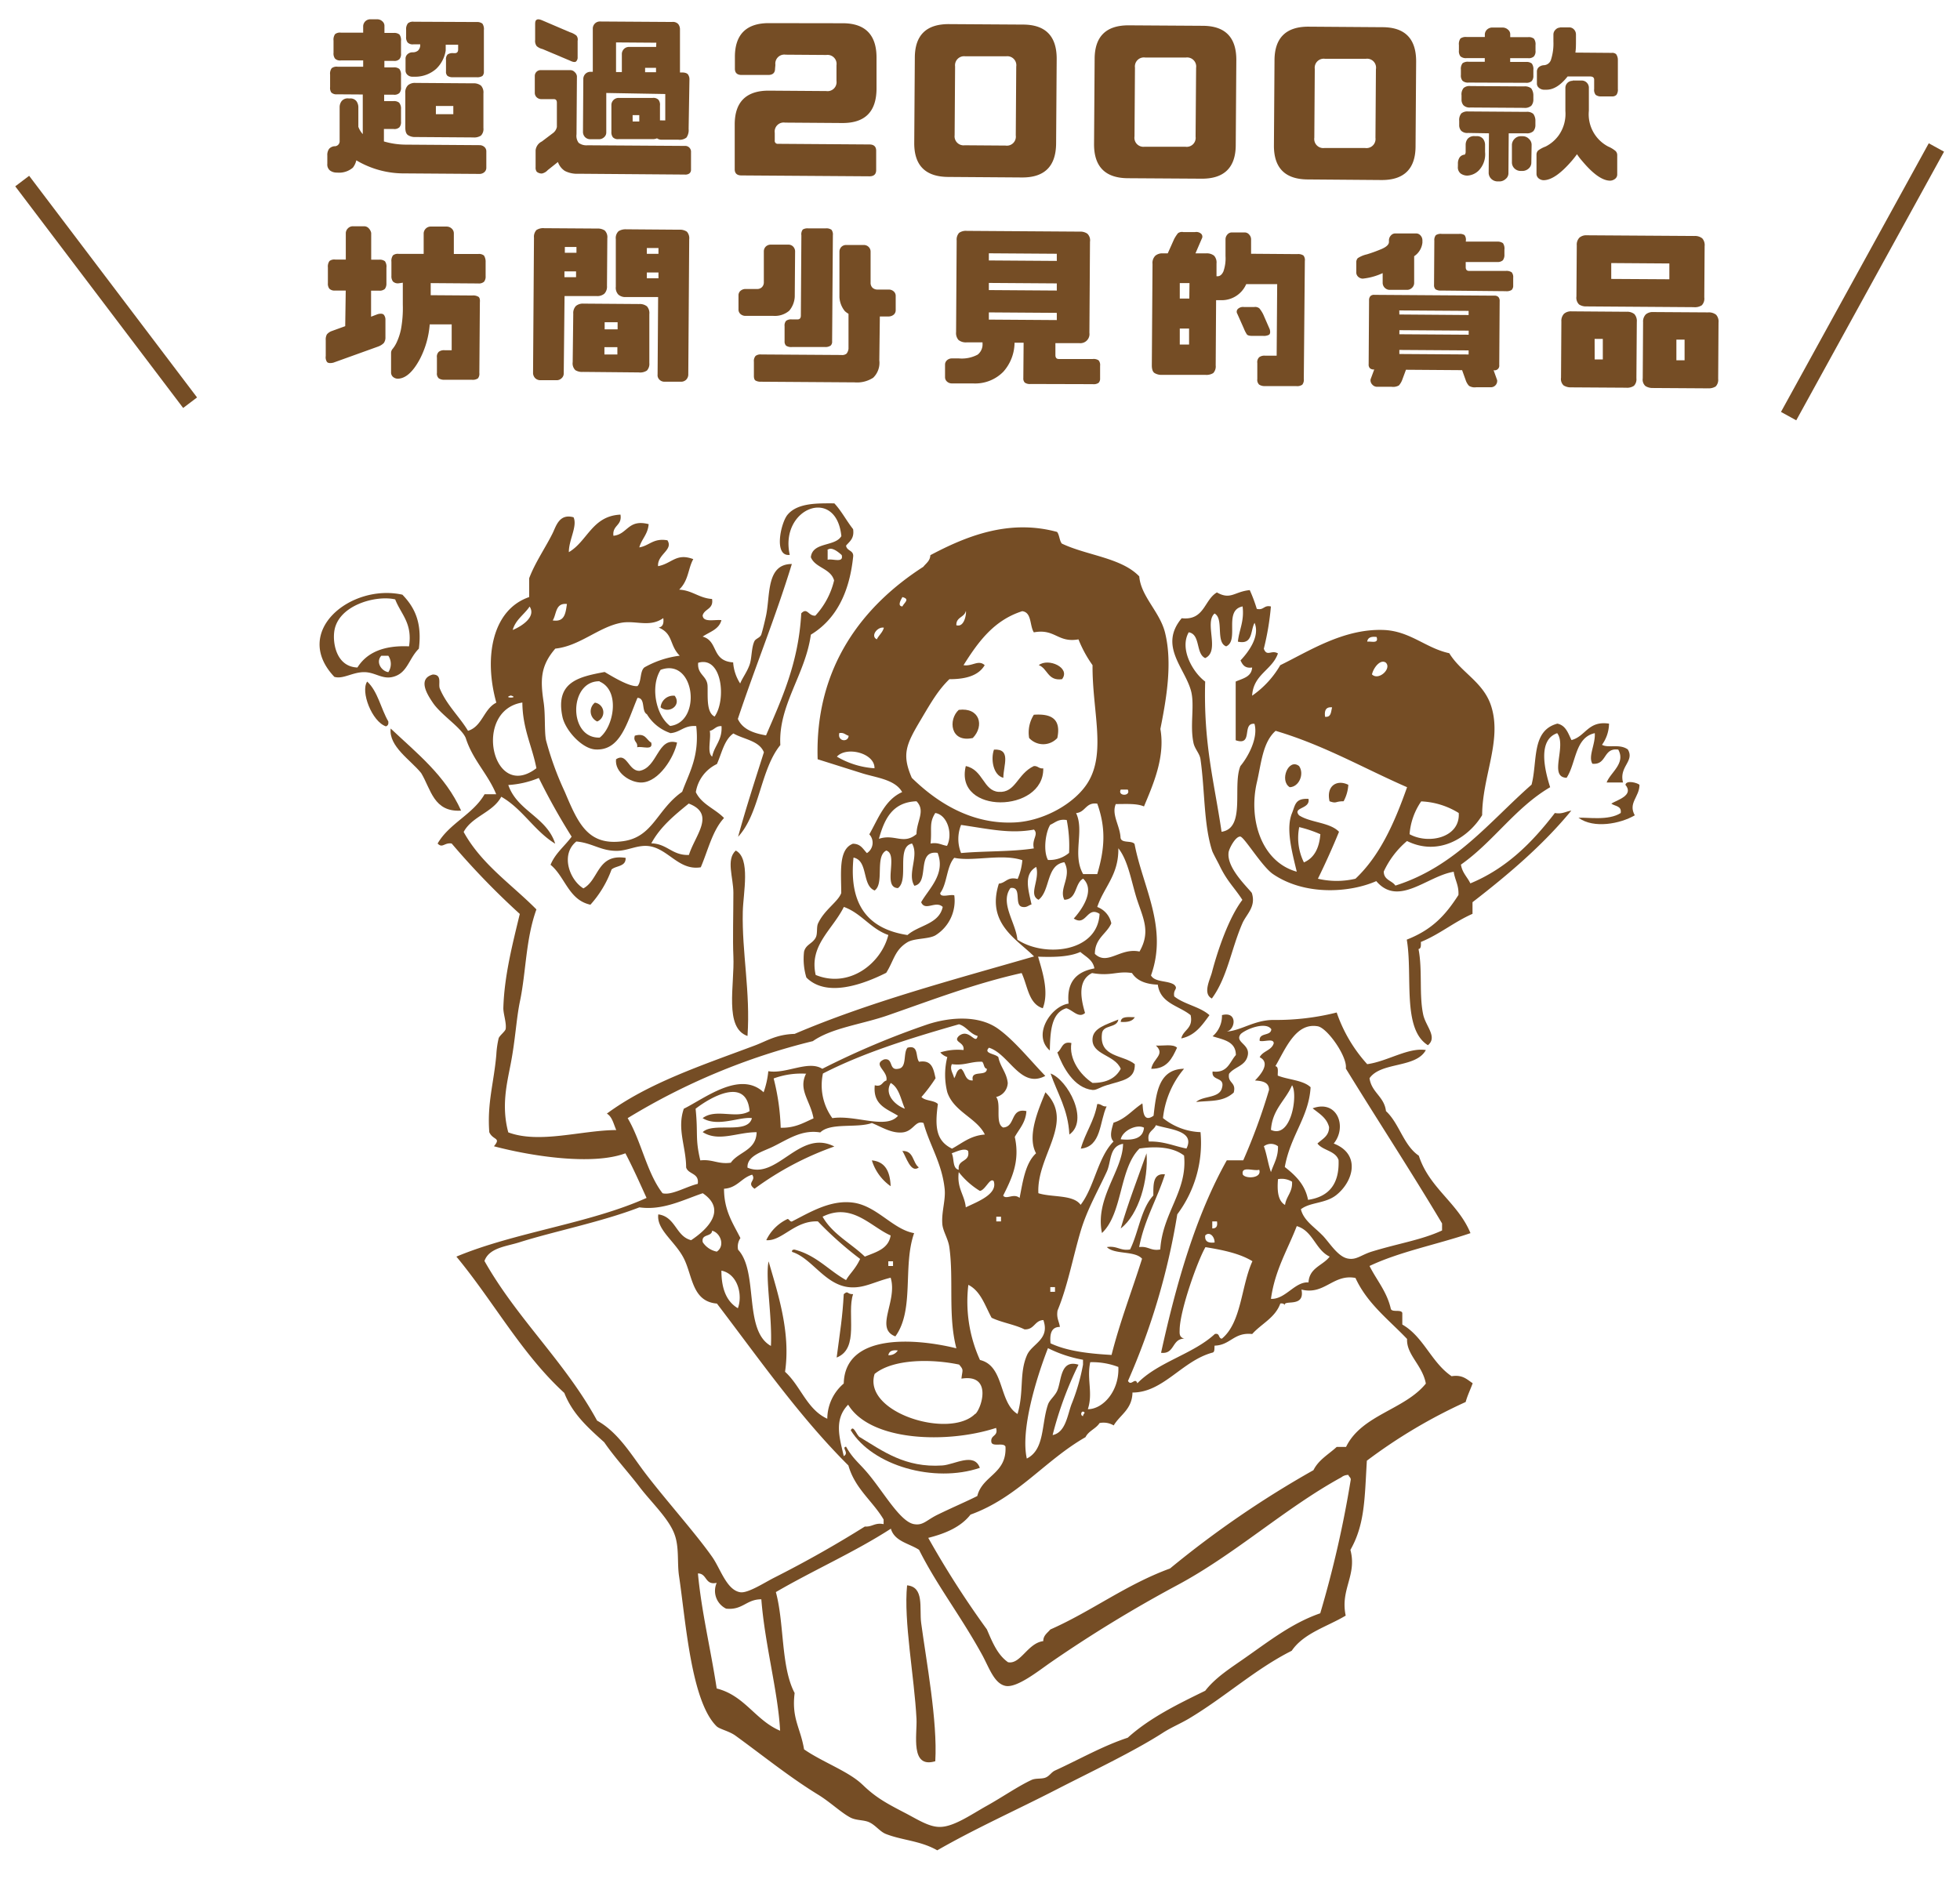 <svg id="圖層_1" data-name="圖層 1" xmlns="http://www.w3.org/2000/svg" viewBox="0 0 337.25 323.37"><defs><style>.cls-1,.cls-2{fill:#754d25;}.cls-1{fill-rule:evenodd;}.cls-3{fill:none;stroke:#754d25;stroke-miterlimit:10;stroke-width:3px;}</style></defs><title>2000</title><path class="cls-1" d="M279.27,134.66h-2.82c.65-1.74,3.31-3.28,2-5.66-2.66-.36-1.9,2.68-4.45,2.43-.77-1.28.54-3.34.41-5.26-3.44.74-3.19,5.16-4.85,7.68-3.16-.11.07-5.47-1.62-7.68-3.39,1.18-2.16,6.32-1.21,9.3-6,3.52-9.74,9.37-15.35,13.32.22,1.41,1.1,2.14,1.62,3.23,6.28-2.6,10.68-7.09,14.54-12.11,1.31.23,1.88-.28,2.83-.41-4.94,6-10.85,11-17,15.76v2c-3.17,1.4-5.64,3.51-8.88,4.84,0,.58.06,1.15-.41,1.22.71,3.64.07,7.85.81,11.3.44,2,2.5,3.84.81,5.25-4.49-2.78-2.58-12-3.64-18.17,4.49-1.76,6.72-4.32,8.89-7.68.09-1.7-.62-2.6-.81-4-4.57.73-9.5,6.11-13.33,1.61-4.53,2-12.25,2.55-17.77-1.21-1.93-1.32-5-6.49-5.65-6.46-.86,0-2,2.24-2,2.82-.26,2.57,3.05,5.69,4,6.87.79,2.39-.93,3.66-1.62,5.25-1.92,4.41-2.58,9.31-5.25,12.93-1.61-.82-.33-3.23,0-4.45,1-3.85,2.93-9.48,5.25-12.52-1.4-2.18-2.64-3.18-4-6.06-.28-.56-1.08-2-1.21-2.42-1.46-4.56-1.22-10.3-2-15.75-.15-1-1-1.75-1.21-2.83-.63-3,.24-6.46-.41-8.89-1.07-4-5.59-7.77-1.61-12.52,3.93.43,3.84-3.15,6.06-4.44,2.37,1.35,3-.14,5.65-.4a25.7,25.7,0,0,1,1.21,3.23c1.24.29,1.19-.7,2.43-.41a46.1,46.1,0,0,1-1.22,7.27c.54,1.45,1.33.13,2.43.81-1,2.89-4.23,3.58-4.44,7.27a16.35,16.35,0,0,0,4.84-5.25c4.94-2.41,10.89-6.31,17.77-6.06,4.57.17,7.28,3.14,11.31,4,2.07,3.4,6,5,7.27,9.29,1.77,5.86-1.6,12-1.61,18.58-2.34,3.86-7.46,7.15-12.93,4.45a15.2,15.2,0,0,0-4,5.25c0,1.48,1.42,1.54,2,2.42,10.32-3.28,16.18-11,23.43-17.37,1.06-4-.07-9.29,4.44-10.5,1.46.3,1.85,1.66,2.43,2.83,2.46-.64,2.83-3.37,6.46-2.83a6.39,6.39,0,0,1-1.21,3.64c1.05.62,3-.23,4.44.8C281.31,131,278.54,131.9,279.27,134.66ZM251,139.91a13.27,13.27,0,0,0-6.46-2,11.47,11.47,0,0,0-2,5.65C245.81,145.36,251.28,144.15,251,139.91Zm-31.51-14.14c-2.24,2-2.45,5.54-3.23,8.89-1.47,6.38.8,13.66,6.87,15.35-.87-3.59-1.9-7.48-.81-10.1.56-1.36.51-2.56,2.83-2.43.34,1.8-2.84,1.41-1.62,2.83,1.95,1.28,5.28,1.18,6.87,2.83-1.13,2.77-2.35,5.46-3.63,8.08a14.1,14.1,0,0,0,6.46,0c4.24-4,6.74-9.69,8.88-15.75C234.61,132.2,227.81,128.23,219.49,125.77Zm19-11.71c-.94-.73-2.16.83-2.42,2C237.21,117.19,239.47,115.09,238.48,114.06Zm-3.23-3.64c.71-.09,2,.41,1.61-.8C235.94,109.5,235.34,109.71,235.25,110.42ZM228,123.35c1.06.12,1-.84,1.21-1.62C228.12,121.61,227.86,122.29,228,123.35Zm-4.45,19a9.5,9.5,0,0,0,.81,6.06c1.79-.77,2.64-2.48,2.83-4.85A21.58,21.58,0,0,0,223.53,142.33ZM213,110.42c.21-2.08,1.12-3.45.81-6.06-3.34.66-.51,5.86-2.83,6.87-1.87-.69-.34-4.78-2-5.65-1.81,1.62,1,6.49-1.61,7.67-1.66-.77-.77-4.08-2.83-4.44-1.63,2.85.7,6.9,2.83,8.48-.3,10.75,1.51,17,2.82,25.85,4.22-.63,1.83-7.87,3.24-11.31,1.37-1.65,3.1-4.88,2.42-7.27-2.24-.22-.15,3.89-3.23,2.83v-10.1c1.21-.54,2.72-.78,2.83-2.42-1.27.19-1.66-.51-2-1.22,1.31-1.38,3.4-4.12,2.42-6.46C215.13,108.48,215.63,111,213,110.42Z"/><path class="cls-1" d="M232,135.06a6.73,6.73,0,0,1-.81,2.83c-1.51,0-1.15.45-2.42,0C228.15,135.14,230.14,134.11,232,135.06Z"/><path class="cls-1" d="M221.92,135.47c-1.81-1.11-.22-5.07,1.61-3.64C224.47,133.17,223.54,135.42,221.92,135.47Z"/><path class="cls-1" d="M202.53,180.3c-.85,1.84-1.72,3.67-4.44,3.63.33-1.81,2.45-2.44.81-4C200.16,180,201.86,179.62,202.53,180.3Z"/><path class="cls-1" d="M197.28,198.47c.35,4.53-1.31,10.54-4.44,12.93C194.14,206.91,195.77,202.76,197.28,198.47Z"/><path class="cls-1" d="M195.26,175.05c-.37.7-1.26.89-2.42.81C192.88,174.82,194.19,175.05,195.26,175.05Z"/><path class="cls-1" d="M181.93,181.11c.83-.52.74-2,2.42-1.62-.45,2.74,1.5,5.49,3.64,6.87,2.43,0,4-.83,4.85-2.43-1-2.46-5.11-2.38-4.85-5.25.16-1.75,2.26-2.33,4.44-3.23-.23,1.52-2.66.84-2.82,2.43-.49,4.12,3.66,3.6,5.65,5.25.08,2.63-2.09,2.78-4.85,3.63-1.26.39-1.78.87-2.42.81C184.78,187.24,182.87,183.62,181.93,181.11Z"/><path class="cls-1" d="M190.41,190.4c-1.24,2.66-.88,6.92-4.44,7.27.76-2.75,2.31-4.69,2.83-7.68C189.52,189.94,189.65,190.49,190.41,190.4Z"/><path class="cls-1" d="M188.8,213.82Z"/><path class="cls-1" d="M184,195.24c-.21-4.36-2.07-7.08-3.23-10.5C183.71,185.82,187.46,192.81,184,195.24Z"/><path class="cls-1" d="M182.74,116.88c-2.49.34-2.46-1.84-4-2.42C180.39,113.17,184.27,114.92,182.74,116.88Z"/><path class="cls-1" d="M181.93,127a3.28,3.28,0,0,1-4.85,0,5.7,5.7,0,0,1,.81-4C180.73,122.8,182.64,123.58,181.93,127Z"/><path class="cls-1" d="M179.51,132.23c.15,7.72-15.37,8-13.33-.4,3,.62,3,4.26,5.65,4.44,2.95.21,3.17-3.07,6.06-4.44C178.62,131.78,178.74,132.32,179.51,132.23Z"/><path class="cls-1" d="M172.64,133.85c-1.78-.44-2.19-3.26-1.61-4.85C174.06,128.83,172.64,131.74,172.64,133.85Z"/><path class="cls-1" d="M167.39,127c-3.92.87-4.25-3.2-2.42-4.84C168.56,121.7,169.43,124.88,167.39,127Z"/><path class="cls-1" d="M160.93,303.09c-4.36,1.31-3.1-4.63-3.23-7.27-.37-7.26-2.24-16.88-1.62-23,3,.28,2.09,3.93,2.42,6.46C159.38,285.86,161.34,296.2,160.93,303.09Z"/><path class="cls-1" d="M158.1,200.9c-1.38,1.09-2.18-1.84-2.83-2.83C157.27,198,157,200.1,158.1,200.9Z"/><path class="cls-1" d="M153.25,204.13a8.45,8.45,0,0,1-3.23-4.44C152.35,199.91,153.16,201.66,153.25,204.13Z"/><path class="cls-1" d="M146.79,222.71c-1.14,3.35,1.16,9.33-2.83,10.91.63-4.83,1-6.88,1.22-10.91C146,222,145.69,222.75,146.79,222.71Z"/><path class="cls-1" d="M128.62,178.28c-4.05-1.38-2.2-8.75-2.43-13.73-.13-2.8,0-7.31,0-10.91,0-2.65-1.3-5.72.41-7.27,2.59,1.33,1.28,7.32,1.21,10.5C127.64,163.89,129.14,170.7,128.62,178.28Z"/><path class="cls-1" d="M113.67,121.73a2.19,2.19,0,0,1,2.42-2C117.31,121.35,115.15,122.91,113.67,121.73Z"/><path class="cls-1" d="M116.5,127.79c-.5,2.5-3.1,6.75-6.06,6.87-2,.08-4.7-1.74-4.44-4,1.87-1.26,2.11,2,4,2C113.19,132.15,113.11,126.75,116.5,127.79Z"/><path class="cls-1" d="M112.05,127.79c.39,1.46-1.59.56-2.42.81.17-1-.74-.88-.4-2C111.09,126.07,111.19,127.31,112.05,127.79Z"/><path class="cls-1" d="M102.76,124.16a1.91,1.91,0,0,1-.4-3.24A1.69,1.69,0,0,1,102.76,124.16Z"/><path class="cls-1" d="M79.34,139.5c-4.74.3-5.19-3.7-6.87-6.46-1.81-2.26-5.6-4.57-5.25-7.67C71.72,129.62,76.63,133.46,79.34,139.5Z"/><path class="cls-1" d="M57.53,116.48c-7.42-7.84,2.9-16.1,11.71-14.14,2,2.07,3.43,4.66,2.83,9.29-1.76,1.74-1.95,4.22-4.45,4.85-1.81.47-3-.75-4.84-.81C60.7,115.62,59.06,116.93,57.53,116.48ZM68,103.15c-3.28-.78-10,1-10.5,5.66-.24,2.06.46,5.93,4,6.06,1.61-2.57,4.51-3.84,8.88-3.64C71,107.22,69,105.73,68,103.15Zm-1.21,9.7H65.61c-1,1.07,0,2.63,1.21,2.82A2.54,2.54,0,0,0,66.82,112.85Z"/><path class="cls-1" d="M66.41,125C64,124.19,62,119,63.18,117.29c1.83,1.68,2.35,4.65,3.64,6.87C66.88,124.63,66.73,124.88,66.41,125Z"/><path class="cls-1" d="M278.87,139.91c.19-1.27-1-1.14-1.62-1.62,1-.62,3.95-1.41,2.43-3.23.17-.9,2.14-.31,2.42,0,0,2.09-2,3.11-.81,5.25-2.49,1.45-7.07,2.35-9.69.41C273.12,140.63,276.78,141.27,278.87,139.91Z"/><path class="cls-1" d="M198.49,192c.46-4,.9-8,5.25-8.08a15.71,15.71,0,0,0-3.63,8.49,10.89,10.89,0,0,0,6.46,2.42,20.46,20.46,0,0,1-4,14.14,117.75,117.75,0,0,1-8.48,28.67c.54,1,1.22-.72,1.61.41,3.58-3.69,9.57-5,13.33-8.48.9-.23.58.77,1.21.8,3.4-2.79,3.31-9.08,5.26-13.33-2.17-1.33-5.07-1.93-8.08-2.42-1.32,2.25-4.34,10.68-4.44,14.14,0,.62-.15,1.35.8,1.61-2.18,0-1.6,2.71-4,2.43,2.67-12.15,6-23.65,11.31-33.12h2.83a102,102,0,0,0,4.44-12.12c0-1.33-1.15-1.54-2.42-1.62.74-.75,2.84-3,.81-4,.52-1.09,2.07-1.16,2.42-2.42-.05-.89-1.71-.17-2.42-.4-.16-1.51,1.94-.75,2-2-.89-1.33-4.18-.13-5.25.81-1.13,1.41,1.56,1.72,1.21,3.63s-2.31,2-3.23,3.23c-.3,1.65,1.3,1.39.8,3.23-1.84,1.65-3.87,1.34-6.46,1.62,1.18-1.11,4-.6,4.44-2.42.57-2-1.85-1.11-1.61-2.83,2.61.32,2.93-1.65,4-2.83,0-2.38-2.21-2.64-4-3.23a4.62,4.62,0,0,0,1.61-3.64c2.73-.72,2.32,2.52.81,2.83,2.53-.17,4.75-2,8.08-2A42.49,42.49,0,0,0,230,174.24a25.53,25.53,0,0,0,5.25,8.89c3.45-.46,7.05-2.91,10.09-2.43-1.7,3.15-7.72,2-9.69,4.85.35,2.48,2.53,3.13,2.83,5.66,2.31,2.13,3,5.88,5.65,7.67,1.81,5.6,6.73,8.09,8.89,13.33-5.72,1.95-12.17,3.18-17.37,5.65,1.21,2.43,2.94,4.34,3.64,7.27.1.84,1.77.11,2,.81v2c3.68,2.11,5,6.54,8.48,8.89,1.91-.3,2.65.57,3.63,1.21-.39,1.08-.89,2.07-1.21,3.23a90.49,90.49,0,0,0-17,10.1c-.39,6.45-.32,10.94-2.83,15.35,1.17,4.38-1.78,6.78-.81,11.31-3.19,1.91-7.21,3-9.29,6.05-6.31,3.17-11.51,8-17.77,11.72-1.43.84-3.05,1.51-4.44,2.42-5,3.21-12.26,6.65-18.18,9.69-6.89,3.55-13.93,6.68-20.6,10.51-2.94-1.68-6.07-1.71-8.88-2.83-1-.41-1.75-1.51-2.83-2-.92-.43-2.22-.28-3.23-.81-1.65-.87-3.47-2.67-5.66-4-4.88-3-9.4-6.67-14.13-10.1-1.1-.79-2.73-1.11-3.24-1.61-4.4-4.32-5.31-18.15-6.46-25.85-.35-2.34.07-5-.81-7.27-1-2.66-4-5.46-6-8.08s-4.29-5.08-6.06-7.67c-2.69-2.43-5.43-4.81-6.87-8.49C89.76,233,84.88,223.9,78.53,216.25c10.07-4.21,22.87-5.67,32.72-10.1-1.18-2.6-2.34-5.2-3.64-7.68-5.62,2.11-16.1.52-22.62-1.21,1.29-1.54-.16-1-.8-2.42-.38-5.07.79-8.48,1.21-13.33a16.19,16.19,0,0,1,.4-2.83c.15-.47,1.15-1.2,1.21-1.61.16-1.07-.43-2.63-.4-3.64.16-5.45,1.55-10.85,2.83-16.15a131.52,131.52,0,0,1-11.72-12.12c-1.27-.2-1.58.88-2.42,0,2-3.47,6.07-5,8.08-8.48h2c-1.45-3.54-4.06-5.91-5.25-9.7-.8-1.82-4.22-3.92-5.66-6.06-.81-1.2-2.75-4.09,0-4.84,1.68,0,.89,1.64,1.21,2.42,1.17,2.82,3.41,4.86,4.85,7.27C83,125,83.22,122,85.4,120.92c-2.18-7.81-.7-16,5.65-18.17V99.52c1-2.67,2.81-5.29,4-7.68.6-1.15,1.11-3.53,3.64-2.82.7,1.54-.83,3.89-.81,6,3.22-1.89,4-6.23,8.88-6.46.32,1.93-1.43,1.79-1.21,3.64,2.46-.24,2.47-2.92,6.06-2-.13,1.76-1.21,2.55-1.61,4,1.74-.28,2.4-1.64,4.84-1.22,1.06,1.67-1.76,2.4-1.61,4.45,2.39-.45,3.11-2.32,6.06-1.21-.92,1.63-.77,3.63-2.43,5.25,2.3.13,3.39,1.45,5.66,1.61.29,1.78-1.31,1.66-1.62,2.83.09,1.26,2,.68,3.23.81-.41,1.6-2,2-3.23,2.83,2.76.78,1.44,4.18,5.25,4.44a7.62,7.62,0,0,0,1.21,3.63c.4-1,1.16-1.93,1.62-3.23.39-1.09.3-2.88.81-4,.23-.53,1-.6,1.21-1.21.25-.81.58-2.17.81-3.23.75-3.51,0-8.89,4.44-8.89-2.81,9.18-6.3,17.67-9.29,26.66.8,1.76,2.65,2.46,4.85,2.83,2.71-6.31,5.59-12.45,6.06-21,1.05-1.09,1.21.49,2.42.4a13.56,13.56,0,0,0,3.23-6.06c-.59-2.1-3.25-2.14-4-4,.29-2.67,4.16-1.77,5.25-3.63-.88-8.63-10.68-4.82-8.88,3.23-2.8.34-1.56-5.44-.41-6.87,1.73-2.13,5.27-2,8.08-2,1.24,1.32,2.09,3,3.23,4.44.24,1.6-.59,2.1-1.21,2.83.12,1,1.4.75,1.21,2-.66,6.21-3,10.74-7.27,13.33-.94,6.87-5.63,12.15-5.25,19C130.83,132.43,130.72,140,127,144c1.37-5,2.92-9.74,4.44-14.54-.8-2-3.44-2.21-5.25-3.24-1.59,1.11-2,3.41-2.83,5.26a6.5,6.5,0,0,0-3.63,4.84c1,2.11,3.33,2.86,4.85,4.45-2,2.16-2.76,5.59-4,8.48-3.76.62-5.57-3.17-8.89-3.64-2-.27-3.71.84-5.65.81-2.67,0-4.18-1.37-6.87-1.61-2.77,2.24-1.18,6.6,1.21,8.07,2.71-1.46,2.36-6,7.27-5.25.07,1.55-1.65,1.31-2.42,2a18.45,18.45,0,0,1-3.64,6.06c-3.76-.81-4.34-4.81-6.86-6.87.82-2,2.44-3.21,3.63-4.84a110.74,110.74,0,0,1-5.65-10.1,16.3,16.3,0,0,1-5.25,1.21c1.55,4.5,6.62,5.49,8.07,10.1-3.59-2.19-5.62-6-9.28-8.08-1.45,2.73-5,3.33-6.47,6.06,3.06,5.56,8.24,9,12.52,13.33-1.84,5.07-1.78,10.76-2.82,15.75-.65,3.08-.78,6.59-1.62,10.91-.64,3.32-1.62,7.2-.4,11.71,5.38,2,12.6-.37,18.58-.4-.46-1-.68-2.29-1.62-2.83,7.15-5.28,16.36-8.31,25.45-11.72,2.09-.78,3.66-1.9,6.86-2,12.74-5.45,27.1-9.26,41.2-13.33-3-3-8.25-5.67-6.06-12.53,1.23-.12,1.45-1.24,3.23-.8a10.27,10.27,0,0,0,.81-3.23c-3.53-1.18-8.46.28-11.71-.41-1.34,1.49-1.21,4.45-2.42,6.06,0,.89,1.71.17,2.42.4a7,7,0,0,1-3.23,6.87c-1.19.7-3.64.47-4.85,1.21-2.19,1.35-2.28,3.09-3.63,5.25-3.73,1.87-10.19,4.37-13.74.81a11,11,0,0,1-.4-4.44c.3-1.26,1.43-1.35,2-2.42.36-.66.11-1.78.4-2.43,1.09-2.38,3.46-3.74,4-5.25,0-3.48-.52-7.52,2-8.48,1.37,0,1.75.94,2.42,1.61a2.12,2.12,0,0,0,.41-3.23c1.56-2.74,2.67-5.94,5.65-7.27-1.21-2.17-4.43-2.47-6.86-3.23l-7.68-2.42c-.52-16,7.93-26.53,18.18-33.12.47-.61,1.17-1,1.21-2,6.1-3.23,13.48-6.27,21.81-4,.41.53.4,1.49.81,2,4.28,2.05,10.24,2.42,13.33,5.65.27,3.44,3.56,6.11,4.44,9.7,1.28,5.2.26,11.22-.81,16.56.87,4.82-1.27,9.62-2.82,13.33-1.22-.54-3.09-.41-4.85-.41-.76,1.78.65,3.6.81,5.66,0,1.2,1.9.52,2.42,1.21,1.4,7.4,5.79,14.36,2.83,22.62.66,1.22,2.92.84,4,1.61.76.77-.24.73,0,2,1.72,1.38,4.43,1.76,6.06,3.23-1.26,1.71-2.44,3.5-4.85,4,.35-1.53,2.09-1.67,1.61-4-2-1.64-5.21-2-5.65-5.25-2.08-.08-3.61-.69-4.44-2-2.56-.41-3.55.59-6.87,0-2.46,1.22-2,4.22-1.21,6.87-1.09,1-2.15-.54-3.23-.81-2.58.79-2.76,4-2.83,7.27-3.08-2.67.23-7.65,3.23-8.07-.39-3.9,1.51-5.5,4.44-6.06-.26-1.49-1.49-2-2.42-2.83-1.85.84-4.46.92-7.27.81.67,2.36,1.94,6,.81,8.88-2.46-.77-2.6-3.86-3.64-6.06-8.12,1.82-15.37,4.62-23,7.27-4.5,1.57-9.62,2.14-12.93,4.45A112.24,112.24,0,0,0,108,192.42c2.37,4,3.27,9.37,6,12.92,1.51.43,4.12-1.16,6.06-1.61.29-1.9-1.63-1.6-2-2.83,0-3.5-1.61-6.61-.4-10.1,3.54-1.74,9.68-6.64,13.73-2.83a14.89,14.89,0,0,0,.81-3.63c3.07.53,6.88-1.94,9.29-.41a139.47,139.47,0,0,1,18.18-7.67c3.87-1.25,8.81-1.59,12.11.81,2.78,2,5.57,5.49,8.08,8.08-4.27,2.28-6.2-3.77-9.69-4.85-1,1,1,1,1.61,1.61.33,1.7,1.42,2.62,1.62,4.45a2.57,2.57,0,0,1-2,2.42c.95,1.2-.25,4.56,1.21,5.25,2.18-.11,1.16-3.42,4-2.82-.13,2-1.24,3.06-2,4.44.94,4.24-.55,7.19-2,10.1.54.77,1.79-.47,2.83.4.57-2.93,1-6,2.83-7.68-1.63-3,.49-7.7,1.61-10.5,5.16,5.16-1.55,10.9-1.21,17.37,2.35.75,6,.2,7.27,2,2.4-3.12,2.92-8.12,5.66-10.9-.81-.8-.26-2.31,0-3.24,2.05-.63,3.22-2.16,4.84-3.23C196.88,189.27,196.12,193.7,198.49,192Zm-23.43-30.29c4.6,3.07,13.79,2.23,14.14-4.44-2.17-1.43-2.27,2.23-4.44.8,1.18-1.3,3.82-4.78,1.61-6.86-1.48.8-1,3.55-3.23,3.63-1-1.95,1.36-4,0-6.46-3.17.47-2.38,4.89-4.44,6.46-1.81-.87.26-3.4-.4-5.65-2.28,1.28-1.3,4.09-.81,6.46-.55.13-.77.58-1.62.41-1.45-.31.06-3.56-2-3.24C172,155.39,174.79,158.76,175.06,161.72Zm52.51,50.89c1.23,1.28,2.66,3.75,4.45,4,1.4.23,2.19-.64,4-1.21,4.69-1.44,8.56-2,12.11-3.64v-1.21c-5.36-9-11.08-17.73-16.56-26.66.32-2-3.18-7-4.84-7.27-3.77-.65-5.5,3.81-7.28,6.87.6.08.38,1,.41,1.62,1.82.73,4.35.76,5.65,2-.3,5.16-3.46,8.24-4.44,13.73,1.81,1.42,3.49,3,4,5.65,3.52-.51,5.42-2.66,5.25-6.86-.55-1.61-2.7-1.61-3.63-2.83.82-.79,2-1.26,2-2.83-.41-1.61-1.71-2.33-2.83-3.23,4.21-1.56,6,3.16,3.63,6.06,4.67,1.8,3.43,6.51.41,8.89-1.87,1.46-4.5,1.19-6.06,2.42C224.32,210.05,226.16,211.14,227.57,212.61Zm-6.46,12.12c-.09-.31-.34-.47-.81-.4-.89,2.47-3.25,3.47-4.84,5.25-3.17-.34-3.73,1.93-6.47,2-.06.47.07,1.14-.4,1.21-5.2,1.42-8.45,6.87-13.73,6.86-.06,2.91-2.12,3.81-3.23,5.66a3.44,3.44,0,0,0-2.43-.41c-.64,1-1.89,1.34-2.42,2.43-7,4-11.68,10.4-19.79,13.33-1.65,2.12-4.29,3.25-7.27,4a160.6,160.6,0,0,0,10.09,15.75c.93,2.17,1.82,4.38,3.64,5.65,2.14.43,3.37-3.29,6.06-3.63,0-1,.74-1.42,1.21-2,7.19-3.18,13-7.72,20.6-10.5A170.58,170.58,0,0,1,226,253c.89-1.8,2.64-2.74,4-4h1.61c2.68-5.53,10.06-6.37,13.73-10.9-.58-3.18-3.36-4.95-3.23-7.68-3.14-3.31-6.85-6.07-8.88-10.5-3.84-.73-5.33,3-9.29,2C224.62,225.24,220.55,223.47,221.11,224.73Zm-72.7,82.4c2.2,2.14,4,3.15,7.27,4.84,2.21,1.15,4.2,2.47,6.06,2.43,2.37,0,5.43-2.17,8.07-3.64s5.32-3.34,7.68-4.44c.73-.34,1.73-.13,2.42-.41s1-.93,1.62-1.21c4.22-1.93,8.21-4.23,12.52-5.65,3.74-3.39,8.53-5.74,13.33-8.08,1.8-2.33,4.51-4,6.86-5.66,4.11-2.87,8.09-6,12.93-7.67a185.58,185.58,0,0,0,5.25-23c0-.41-.33-.48-.4-.81a1.88,1.88,0,0,0-1.22.41c-9.64,5.27-18.29,13.25-28.27,18.58a227.82,227.82,0,0,0-21.81,13.32c-2.09,1.46-5.74,4.36-7.67,4s-2.8-3-4-5.25c-3.75-6.84-7.82-12-10.91-18.17-1.71-1.12-4.22-1.44-4.85-3.64-6.18,4-13.32,7.14-19.79,10.91,1.47,5.39.85,12.88,3.23,17.37-.55,4.42,1,5.94,1.62,9.69C141.47,303.22,146.06,304.84,148.41,307.13ZM223.13,211c-1.57,4.08-3.76,7.55-4.44,12.52,2.5.11,4.11-3,6.46-2.83.14-2.55,2.49-2.9,3.64-4.44C226.32,215.08,225.94,211.82,223.13,211Zm-.81-24.24c-1.13,2.63-3.4,4.14-3.63,7.68C222.19,196.06,223.37,188.34,222.32,186.76Zm-2.42,16.16c-.17,2.06,0,3.73,1.21,4.44.22-1.53,1.31-2.18,1.21-4A3.41,3.41,0,0,0,219.9,202.92Zm-2.43-5.66c.51,1.38.72,3.06,1.22,4.45.46-1.43,1.25-2.52,1.21-4.45A2,2,0,0,0,217.47,197.26Zm-3.63,4.85c.44.8,3.35.69,2.83-.81C215.75,201.6,213.52,200.58,213.84,202.11Zm-5.25,8.08v1.21c.72,0,.94-.4.81-1.21Zm-1.21,2.42c-.12,1.07.56,1.33,1.61,1.21C209,212.74,208.07,211.88,207.38,212.61Zm-8.48-19c-.38,1-1.63,1.07-1.22,2.83,2.61-.05,4.32.79,6.47,1.21C205.71,194.52,201.07,194.36,198.9,193.63Zm4.84,5.25c-1.91-1.48-4.84-1.63-7.67-1.21-3.52,3.48-2.86,11.14-6.46,14.54-1.24-6,3.57-10.73,3.63-15.35-2.43.4-2,3.15-2.83,4.85-1.48,3.22-3.34,6.42-4.44,10.09-1.36,4.56-2.25,9.52-4,13.74-.23,1.31.28,1.88.4,2.83-1.46,0-1.77,1.18-1.61,2.82,2.84,1.34,6.57,1.78,10.5,2,1.47-5.8,3.5-11,5.25-16.56-1.27-1.42-4.72-.67-6.06-2,1.77-.28,2.28.69,4,.41,1.48-3,1.86-7,4-9.29,0-1.92-.08-3.86,2-3.64-1.36,4.3-3.53,7.77-4.44,12.52,1.56-.21,2,.72,3.63.41C200.05,208.64,204.35,205,203.74,198.88Zm-8.08-44c-1-3.1-1.5-6.7-3.23-8.88.07,4.64-2.49,6.66-3.63,10.1a3.83,3.83,0,0,1,2.42,2.82c-.84,1.86-2.82,2.56-2.83,5.25,2.18,2.09,4.37-1.12,7.68-.4C198,160.38,196.74,158.12,195.66,154.85Zm-2.82,41.2c2.24.23,3.85-.18,4-2C195.64,193.41,193.2,194.51,192.84,196.05Zm0-60.18c-.6,1.18,1.8,1.18,1.21,0Zm-5.25,98.55c-.62,2.93.51,5.28-.41,8.08,2.61,0,5.44-3.14,5.25-7.27A12.51,12.51,0,0,0,187.59,234.42Zm1.21-96.13c-2-.28-2,1.49-3.64,1.62,1.48,3.14-.71,7.12,1.21,10.5h2.43C190.06,146.16,190.35,142.6,188.8,138.29Zm-25.45-21.41c-1.86,1.81-3,3.74-4.85,6.87-2.57,4.32-3.39,6-1.61,10.1,4.47,4.37,10.43,8.06,17.77,7.67,5-.26,10.32-3.3,12.52-6.86,3.2-5.17.75-12.34.81-20.2a21,21,0,0,1-2.42-4.44c-3.6.63-4-1.89-7.68-1.21-.74-1.15-.33-3.44-2-3.64-4.9,1.56-7.6,5.32-10.1,9.29,1.51.25,2.56-1,3.64,0C168.38,116.26,166.19,116.89,163.35,116.88Zm23,126.83c0-.45.59-.63,0-.8C186,242.91,185.87,243.61,186.37,243.71ZM180.32,232c-2,5.14-4.75,14.09-3.64,19,3.11-1.56,2.48-5.9,3.64-9.29.27-.81,1.22-1.49,1.61-2.42.74-1.76.5-5.4,3.64-4.44a61.89,61.89,0,0,0-4.45,12.11c2.22-.45,2.54-3.37,3.23-5.25a34.93,34.93,0,0,0,2-6.86V234A22,22,0,0,1,180.32,232Zm3.23-90.88c-1.45-.24-2,.47-2.83.81-.8,1.22-1.27,4.47-.4,6.06a5.22,5.22,0,0,0,3.63-1.22A23.17,23.17,0,0,0,183.55,141.12Zm-2.83,80.38v.81h.81v-.81Zm-4.44,7.27c-1.71-.85-3.95-1.17-5.66-2-1.14-2.09-1.87-4.59-4-5.66a24.34,24.34,0,0,0,2,12.93c4.26,1,3.19,7.31,6.46,9.29,1.14-3.8.27-7,1.62-10.1.84-2,4-2.69,2.83-6.06C178,227.23,178,228.85,176.28,228.77Zm1.61-86c-4.09.74-7.56-.08-12.52-.81a6.43,6.43,0,0,0,0,4.84c4.07-.37,8.68-.2,12.52-.8C177.49,144.39,178.78,143.62,177.89,142.74ZM145.18,250.58c1-.54-.45-1.5.4-1.62,1.17,2.07,2.19,2.75,3.63,4.45,2.77,3.24,5.66,8.49,8.08,8.88,1.55.26,2.1-.67,4-1.61,2.81-1.37,4.82-2.2,6.87-3.23.88-3.56,5.09-3.8,4.85-8.49-.29-.79-2.26.1-2.43-.8-.19-1.28,1.24-.92.81-2.43-8.34,2.72-21.58,2.37-25.45-4C143.38,244.35,144.53,247.64,145.18,250.58Zm26.25-41.2v.81h.81v-.81Zm-.4-6.06c-.64-.87-1.45,1.49-2.43,1.62a13.7,13.7,0,0,1-3.63-3.23c-.36,2.78,1,3.88,1.21,6.06C168.13,206.82,171.67,205.54,171,203.32Zm-2-20.6c-2-.09-3.06.71-5.25.41-.4.92.22,1.56.4,2.42.4-.54.38-1.5,1.21-1.62.75.6.61,2.09,2,2-.44-1.92,2.41-.55,2.42-2C169.25,183.83,169.35,183.05,169,182.72Zm-4-6.46c-8.27,2.37-16.4,4.87-23.43,8.48a9.62,9.62,0,0,0,1.62,7.68c4-.6,9.26,2,11.3-.41-1.9-1.19-4.36-1.83-4-5.25,1.28.35,1.25-.63,2-.81.34-1.66-2.45-2.73-.41-3.63,1.67-.32.76,1.93,2.42,1.61,1.6-.15.82-2.68,1.62-3.63,2-.55,1.34,1.63,2,2.42,2.27-.38,2.47,1.31,2.83,2.83a26.73,26.73,0,0,1-2.43,3.23c.64.71,2.17.53,2.83,1.21-.54,3.93-.33,6.33,2.43,7.68,1.75-.94,3.15-2.24,5.65-2.43-1.38-2.85-5.32-3.89-6.46-7.27a12.37,12.37,0,0,1,0-6.06,2.8,2.8,0,0,1-1.21-.8,10,10,0,0,1,4-.41c.24-1.42-1.9-1.32-.8-2.42,1.79-1.43,2.88,1.66,3.23,0C166.85,177.88,166.32,176.66,165,176.26Zm2.82,67.05c1.1-1.1,2.89-6.92-2.42-6.06.17-1.56.44-1.44-.4-2.42-4.72-1-11.36-1-14.54,1.61C148.4,243.11,163.41,247.7,167.79,243.31ZM164.56,107.6c1.56.45,1.76-2.52,1.62-2.43C165.93,106.27,164.49,106.18,164.56,107.6Zm-.8,90.87c.46.89.08,2.62,1.21,2.83-.26-1.87,2-1.23,1.61-3.23C166,197.49,164.62,198.16,163.76,198.47Zm-.41,16.16c-.21-1.49-1.11-2.73-1.21-4-.16-2.09.61-4.14.4-6.06-.47-4.43-2.58-7.47-3.63-11.31-1.42-.54-1.72,1.44-3.64,1.62s-3.67-1-5.25-1.62c-2.58.92-7.12-.12-8.88,1.62-3.15-.52-5.44,1.12-8.08,2.42-1.68.84-4.57,1.55-4.44,3.64,5.13,2.18,8.95-6.72,14.94-3.64a52.77,52.77,0,0,0-13.73,7.27c-1.46-1.06.35-1.36-.41-2.42-1.87.55-2.56,2.28-4.84,2.42,0,3.81,1.58,6,2.82,8.49a2.62,2.62,0,0,0-.4,2c3.57,3.83.88,13.92,5.65,16.56.25-5-1-11.76-.4-14.55,1.59,5.5,3.83,12.22,2.83,19,2.69,2.42,3.75,6.48,7.27,8.08a8,8,0,0,1,2.83-6.06c.21-8.66,12.21-7.83,19.38-6.06C163.09,226.39,164.13,220.2,163.35,214.63Zm-2.42-74.72c-1.11,1.74-.55,2.66-.81,5.25,1.31-.24,1.88.27,2.83.4C164,143.47,163,140.22,160.93,139.91Zm-2.43,15.35c1.28-2.28,4.26-4.83,2.83-8.49-3.76-.53-1.29,5.17-4,5.66-1.29-2.09.86-5.14-.4-7.27-2.79.58-.46,6.28-2.43,7.67-2.72-.1.14-5.78-2-6.46-2,1-.29,5.64-2,6.87-2.24-.86-1.06-5.14-3.64-5.66-.85,8.4,2.75,12.33,9.29,13.33,1.92-1.71,5.42-1.85,6.06-4.84C161,154.91,159.19,156.89,158.5,155.26Zm-.8-17.37c-4.16.15-5.53,3.08-6.47,6.46,2.72-.9,4.2,1.09,6.47-.81C157.71,141.29,159.31,139.55,157.7,137.89Zm-2.43-35.14c-.11.25-1,1.55,0,1.61C155.63,103.65,156.62,103.11,155.27,102.75Zm-2,83.61c-1.2,2,.84,3.88,2.43,4.44C155,189.21,154.72,187.18,153.25,186.36Zm-.4,46.85a1.76,1.76,0,0,0,1.61-.81C153.54,232.29,153,232.5,152.85,233.21Zm0-72.3c-3.09-1.08-4.61-3.73-7.67-4.84-2,4-6,6.61-4.85,11.71C146.15,170.14,151.63,165.78,152.85,160.91Zm-2-50.89c.36-.72,1-1.18,1.21-2C151,107.8,149.75,109.43,150.83,110ZM111.25,253.81c3.58,4.65,8.52,10.16,11.31,14.14,1.43,2.05,2.49,5.72,4.84,6.06,1.28.18,4-1.57,5.66-2.43,5.94-3,11-5.91,15.75-8.88,1.3.09,1.71-.72,3.23-.41v-.8c-1.9-3.21-4.93-5.3-6.06-9.3-8.43-8.39-15.34-18.31-22.62-27.86-4.25-.35-4.18-4.68-5.65-7.68s-4.79-5-4.44-7.67c3,.41,3,3.78,5.65,4.44,2.66-1.76,6.29-5.17,2-8.08-3.42,1.16-6.9,3-10.9,2.43-6.4,2.48-14.79,4.16-20.6,6-2.21.72-5.25.92-6.06,3.23,5.65,10,13.87,17.36,19.38,27.47C106.5,246.56,108.74,250.56,111.25,253.81ZM144,130.21a14.57,14.57,0,0,0,6.47,2C150.55,129.62,145.68,128.37,144,130.21Zm.41-4c-.31,1.38,1.54,1.58,1.61.41C145.44,126.45,145.21,126,144.37,126.17Zm-2-31.5v1.62c.83-.25,2.8.65,2.42-.81C144.16,94.91,143,94,142.35,94.67Zm-3.64,90.07a13.75,13.75,0,0,0-5.65.81,38.66,38.66,0,0,1,1.21,8.48c2.49.07,4-.89,5.65-1.61C139.43,189.38,137.29,187.55,138.71,184.74ZM131,275.22c-2.6,0-3.21,1.91-6.06,1.61a3.4,3.4,0,0,1-1.62-4.44c-2.06.45-1.62-1.61-3.23-1.62.62,6.62,2.14,12.72,3.23,19.8,4.84,1.22,6.64,5.47,10.91,7.27C133.89,291.2,131.6,283,131,275.22Zm-10.1-80.38c1.82-1.81,7.74.46,8.48-2.42-2-.31-5.89,1.61-8.48,0,2.27-1.73,5.82.2,8.08-1.21-.53-6-6.78-2.36-9.29-.41.46,4.45-.11,5,.81,8.89,2.12-.24,3.06.71,5.25.4,1.33-1.9,4.37-2.09,4.44-5.25C126.9,194.82,123.68,196.56,120.94,194.84Zm3.23,23.83c0,3.11.88,5.31,2.83,6.46C127.79,223,127.05,219.3,124.17,218.67Zm-4-104.61c-.18,2.07,1.56,2.21,1.62,4s-.24,4.55,1.21,5.25C125,120.45,124.27,112.82,120.13,114.06Zm2,11.71c.26,1.36-.52,3.75.41,4.44.38-1.91,1.76-2.81,1.61-5.25C123.17,124.9,122.92,125.6,122.15,125.77Zm.41,86c-.08,1.14-1.92.51-1.62,2a3.74,3.74,0,0,0,2.42,1.62C124.79,214.41,124,212.2,122.56,211.8Zm-4-73.51c-2.45,2-4.92,4-6.47,6.87,2.76.07,3.56,2.1,6.47,2C119.6,143.72,123.2,140.09,118.52,138.29Zm-3.23-12.12a7.56,7.56,0,0,1-4-3.23c-1-.53-.19-2.77-1.62-2.82-1.81,4.29-2.93,9.16-7.27,8.88-2.3-.15-5.17-3.31-5.65-5.65-1.24-6,2.87-6.85,7.27-7.68,1.58.94,4.3,2.57,5.65,2.43.72-.77.38-2.59,1.21-3.23a16.47,16.47,0,0,1,6.06-2c-1.83-1.83-1.06-3.77-3.63-4.85.71-.1.92-.7.8-1.62-2.36,1.66-4.76.34-7.27.81-3.86.73-7.11,4-11.31,4.44-2.6,3-2.58,5.46-2,9.29.32,2.22.09,4.85.4,6.47a53.29,53.29,0,0,0,3.23,8.88c2.31,5.47,4,9.37,10.1,8.49,5.13-.75,5.75-5.45,10.1-8.49,1.22-3.35,3-6.1,2.42-11.31C117.66,124.78,117.06,126.07,115.29,126.17Zm-1.62-10.9c-1.83,2.84-.86,7.87,1.62,9.69C120.83,124.26,119.59,113.11,113.67,115.27Zm-10.5,2c-5.34-.13-5.44,9.89,0,9.69C105.63,125.05,106.75,118.82,103.17,117.29Zm-.81,80Zm-2,0Zm-5.25-90.47c2.07.32,2.19-1.31,2.42-2.83C95.52,103.72,95.79,105.73,95.09,106.79Zm-2.83,25.44c-.74-3.83-2.38-6.77-2.42-11.31C81.3,122.24,84.69,138,92.26,132.23Zm-4-23.83c1.43-.6,4-2.22,2.83-4C90.18,105.79,88.73,106.62,88.22,108.4Zm-.4,11.31c-1.59.47,1.6.47,0,0Z"/><path class="cls-1" d="M168.6,252.6c-7.85,2.66-18.44-.34-22.21-6.46.47-1.09,1.05,1.05,1.61,1.21,3.88,2.34,7.74,5.27,14.14,4.84C164.26,252.05,167.61,249.87,168.6,252.6Z"/><path class="cls-1" d="M145.58,220.29c.61-1.1,1.6-1.87,2.42-3.64a61.23,61.23,0,0,1-7.27-6.46c-4-.18-6.17,3.45-8.88,3.23a7.64,7.64,0,0,1,3.63-3.63c.23-.12.48.56.81.4,3-1.52,6.59-3.76,10.5-3.23,4.1.55,6.85,4.62,10.5,5.25-2,5.65.1,13.2-3.23,17.77-3.63-1.38.43-6.06-.81-10.1-2.89.71-4.71,1.92-7.27,1.62-4.11-.5-6.31-5-9.69-6.06-.07-.34.16-.38.4-.4C140.47,216,142.55,218.6,145.58,220.29Zm7.27-3.24v.81h.81v-.81Zm.4-4.44c-3.45-1.52-6.67-5.73-11.71-3.23,1.69,3,4.87,4.56,7.27,6.87C150.73,215.47,152.88,214.93,153.25,212.61Z"/><path class="cls-2" d="M58,16.23a1.26,1.26,0,0,1-1-.32A1.4,1.4,0,0,1,56.8,15V12.85a1.59,1.59,0,0,1,.27-1.11,1.36,1.36,0,0,1,1-.26l4.42,0V10.4l-3.84,0a1.22,1.22,0,0,1-1-.31,1.45,1.45,0,0,1-.26-1l0-2.1a1.64,1.64,0,0,1,.27-1.12,1.35,1.35,0,0,1,1-.25l3.83,0V4.45a1.29,1.29,0,0,1,.37-.79,1.25,1.25,0,0,1,.93-.34h1.11a1.25,1.25,0,0,1,.89.35,1,1,0,0,1,.36.8v1.2h1.58a1.42,1.42,0,0,1,1,.27A1.63,1.63,0,0,1,69,7.07l0,2.11a1.4,1.4,0,0,1-.27,1,1.26,1.26,0,0,1-1,.3H66.14v1.12h1.58a1.42,1.42,0,0,1,1,.27A1.63,1.63,0,0,1,69,12.93L69,15a1.4,1.4,0,0,1-.27,1,1.26,1.26,0,0,1-1,.3H66.1V17.4h1.58a1.42,1.42,0,0,1,1,.27A1.61,1.61,0,0,1,69,18.79l0,2.11a1.4,1.4,0,0,1-.27,1,1.26,1.26,0,0,1-1,.3H66.06v2.14a13.51,13.51,0,0,0,3.66.55l12.86.09a1.25,1.25,0,0,1,.79.33,1,1,0,0,1,.31.76l0,2.79a1,1,0,0,1-.32.75,1.25,1.25,0,0,1-.8.32l-12.92-.09a16,16,0,0,1-8.33-2.25,3.22,3.22,0,0,1-.59,1.26A3.64,3.64,0,0,1,58,29.7a1.94,1.94,0,0,1-1.22-.36,1.31,1.31,0,0,1-.46-1.14V26.76a1.79,1.79,0,0,1,.31-1.15,1.41,1.41,0,0,1,1.07-.45.86.86,0,0,0,.74-.93l0-5.77a1.72,1.72,0,0,1,.35-1.07A1.35,1.35,0,0,1,60,16.94h.23a1.3,1.3,0,0,1,1.1.47,1.82,1.82,0,0,1,.33,1.1l0,3.31a3.8,3.8,0,0,0,.76,1.26l0-6.82Zm23.41,7.42-9.93-.07a2.19,2.19,0,0,1-1.28-.33c-.32-.21-.47-.67-.46-1.38l0-5.86a1.7,1.7,0,0,1,.46-1.34,1.81,1.81,0,0,1,1.28-.4l9.93.07a2,2,0,0,1,1.36.4,1.75,1.75,0,0,1,.41,1.34l0,5.94a1.63,1.63,0,0,1-.42,1.31A2.1,2.1,0,0,1,81.43,23.65ZM82,13.29l-4,0a1.61,1.61,0,0,1-1-.23.94.94,0,0,1-.26-.75l0-2a1.2,1.2,0,0,1,.27-.93,1.48,1.48,0,0,1,1-.23h.23c.39,0,.59-.21.59-.64V7.7l-2.14,0v1a5.54,5.54,0,0,1-1.63,3.14,5.43,5.43,0,0,1-3.79,1.36h-.38a1.23,1.23,0,0,1-.79-.33,1,1,0,0,1-.32-.76l0-2a1,1,0,0,1,.32-.76A1.27,1.27,0,0,1,71,9a1.39,1.39,0,0,0,.92-.29,1.32,1.32,0,0,0,.38-1.08H71.14a1.22,1.22,0,0,1-1-.32,1.42,1.42,0,0,1-.26-1V5.09A1.59,1.59,0,0,1,70.2,4a1.36,1.36,0,0,1,1-.26L82,3.79a1.52,1.52,0,0,1,1,.27,1.64,1.64,0,0,1,.26,1.12l0,7.15a1,1,0,0,1-.25.74A1.63,1.63,0,0,1,82,13.29Zm-7,6.36,3,0V18.24l-3,0Z"/><path class="cls-2" d="M93.35,8.44a2.33,2.33,0,0,1-1-.5,1.49,1.49,0,0,1-.27-1.06V4.36c0-.47,0-.78.23-.94s.55-.11,1.1.13l4.67,2a3.35,3.35,0,0,1,1.1.57,1.1,1.1,0,0,1,.21.91l0,2.81a.93.93,0,0,1-.28.75c-.19.14-.54.09-1-.14Zm5.92,4.67-.07,10a2,2,0,0,0,.37,1.47,2.21,2.21,0,0,0,1.52.42l16.73.11a1,1,0,0,1,1.08,1.07l0,3.07a.77.77,0,0,1-.33.63,1.21,1.21,0,0,1-.76.16L99.54,29.9a4.65,4.65,0,0,1-2.34-.48A3,3,0,0,1,96,27.88l-1.76,1.4a1.85,1.85,0,0,1-1,.58,1.34,1.34,0,0,1-.88-.3,1.15,1.15,0,0,1-.2-.77l0-2.92a1.91,1.91,0,0,1,1.07-1.52l2-1.51a1.76,1.76,0,0,0,.59-1l0-4.16c0-.41-.17-.62-.52-.62l-2.2,0a1.17,1.17,0,0,1-.78-.34,1.07,1.07,0,0,1-.3-.78l0-2.87a1,1,0,0,1,1.09-1l5,0a1,1,0,0,1,.75.31A1.17,1.17,0,0,1,99.27,13.11Zm19.22,9.07a2.27,2.27,0,0,1-.37,1.49,1.89,1.89,0,0,1-1.41.37l-2.81,0a1.32,1.32,0,0,1-.85-.24,1.75,1.75,0,0,1-.79.14l-5.8,0a1.19,1.19,0,0,1-1-.31,1.44,1.44,0,0,1-.26-.95l0-4.69a1.24,1.24,0,0,1,.37-.79,1.26,1.26,0,0,1,.93-.35l5.8,0a1.22,1.22,0,0,1,1,.32,1.4,1.4,0,0,1,.26,1l0,2.55a2.19,2.19,0,0,1,.36,0h.55l0-4.54L104.32,16l0,6.79a1.07,1.07,0,0,1-.37.82,1.27,1.27,0,0,1-.9.35h-1.46a1.27,1.27,0,0,1-.92-.36,1.3,1.3,0,0,1-.36-.82l.06-9.29a1.27,1.27,0,0,1,.37-.79,1.22,1.22,0,0,1,.93-.34H102l0-7.53a1.27,1.27,0,0,1,.37-.79,1.22,1.22,0,0,1,.93-.34l12.33.08a1.25,1.25,0,0,1,1.07.36A1.47,1.47,0,0,1,117,5l0,7.47h.32c.55,0,.91.13,1.07.36a1.42,1.42,0,0,1,.24.85ZM112.93,7.35,106,7.3l0,5.1h1l0-3.19a1.27,1.27,0,0,1,.37-.79,1.22,1.22,0,0,1,.93-.34l4.6,0Zm-4.07,13.56H110V19.81h-1.15ZM111,11.67v.76h1.88v-.76Z"/><path class="cls-2" d="M133.36,11.82c0,.72-.4,1.08-1.18,1.08l-4.57,0c-.78,0-1.17-.37-1.16-1.1v-2c0-3.9,2-5.84,5.9-5.82L145,4c3.88,0,5.82,2,5.82,5.9l0,5.45c-.05,3.9-2,5.84-5.9,5.82l-9.84-.07a1.55,1.55,0,0,0-1.77,1.75v1.31a.51.51,0,0,0,.58.59l15.7.11c.78,0,1.17.37,1.17,1.09l0,3.31c0,.73-.4,1.09-1.18,1.08l-22-.15c-.78,0-1.17-.37-1.16-1.09l0-7.68c0-3.9,2-5.84,5.9-5.82l9.84.07a1.55,1.55,0,0,0,1.77-1.75l0-2.69a1.55,1.55,0,0,0-1.74-1.77l-7-.05a1.55,1.55,0,0,0-1.77,1.75Z"/><path class="cls-2" d="M157.31,24.55l.1-14.59q0-5.85,5.9-5.81L176,4.23q5.83,0,5.82,5.9l-.1,14.59q-.06,5.87-5.9,5.82l-12.65-.09Q157.26,30.42,157.31,24.55Zm17.47-1.25.08-11.84a1.55,1.55,0,0,0-1.75-1.77l-7,0a1.56,1.56,0,0,0-1.77,1.75l-.08,11.83A1.55,1.55,0,0,0,166,25l7,.05A1.55,1.55,0,0,0,174.78,23.3Z"/><path class="cls-2" d="M188.25,24.77l.1-14.59q0-5.86,5.9-5.82l12.66.08q5.84,0,5.82,5.9l-.1,14.59c0,3.91-2,5.85-5.9,5.82l-12.66-.08Q188.22,30.63,188.25,24.77Zm17.47-1.26.09-11.84a1.56,1.56,0,0,0-1.75-1.77l-7,0a1.55,1.55,0,0,0-1.77,1.74l-.08,11.84a1.55,1.55,0,0,0,1.74,1.77l7,0A1.54,1.54,0,0,0,205.72,23.51Z"/><path class="cls-2" d="M219.2,25l.1-14.59c0-3.91,2-5.85,5.9-5.82l12.66.09q5.82,0,5.81,5.9l-.1,14.58c0,3.91-2,5.85-5.89,5.82L225,30.88Q219.16,30.84,219.2,25Zm17.47-1.26.08-11.83A1.54,1.54,0,0,0,235,10.12l-7,0a1.55,1.55,0,0,0-1.77,1.74l-.08,11.84a1.56,1.56,0,0,0,1.75,1.77l7,0A1.56,1.56,0,0,0,236.67,23.72Z"/><path class="cls-2" d="M250.86,28.21a1.86,1.86,0,0,1,.31-1.15,1.2,1.2,0,0,1,.87-.45.76.76,0,0,0,.15-.47v-1.2a1.67,1.67,0,0,1,.36-1.07,1.48,1.48,0,0,1,1.26-.44h.24a1.34,1.34,0,0,1,1.13.46,1.72,1.72,0,0,1,.35,1.1v1.17a4,4,0,0,1-1.11,3.2,3,3,0,0,1-1.94.86,2,2,0,0,1-1.15-.36,1.34,1.34,0,0,1-.48-1.15Zm1.85-14a1.42,1.42,0,0,1-1.06-.31,1.39,1.39,0,0,1-.28-1V12a1.57,1.57,0,0,1,.29-1.12,1.56,1.56,0,0,1,1.07-.25l2.75,0V10l-3.11,0a1.42,1.42,0,0,1-1.08-.31,1.45,1.45,0,0,1-.26-1V7.74a1.64,1.64,0,0,1,.27-1.12,1.58,1.58,0,0,1,1.08-.25l3.11,0v-.5a1.2,1.2,0,0,1,.39-.79,1.34,1.34,0,0,1,1-.34h1.64a1.36,1.36,0,0,1,.95.36,1,1,0,0,1,.39.79v.5l3.08,0a1.44,1.44,0,0,1,1,.27,1.64,1.64,0,0,1,.27,1.12v.93a1.35,1.35,0,0,1-.28,1,1.29,1.29,0,0,1-1,.3l-3.08,0v.65l2.72,0a1.46,1.46,0,0,1,1,.27,1.6,1.6,0,0,1,.27,1.11V13a1.35,1.35,0,0,1-.28.95,1.37,1.37,0,0,1-1,.3Zm-.12,8.67a1.49,1.49,0,0,1-1.18-.39,1.44,1.44,0,0,1-.33-1v-.71a1.76,1.76,0,0,1,.37-1.27,1.67,1.67,0,0,1,1.17-.33l10,.07a1.59,1.59,0,0,1,1.21.35,2,2,0,0,1,.36,1.27v.59a1.64,1.64,0,0,1-.35,1.11,1.59,1.59,0,0,1-1.24.37l-3,0-.05,6.86a1.25,1.25,0,0,1-.48,1,1.56,1.56,0,0,1-1.11.42h-.21a1.58,1.58,0,0,1-1.14-.43,1.48,1.48,0,0,1-.46-1l.05-6.85ZM253,18.5a1.5,1.5,0,0,1-1.19-.39,1.47,1.47,0,0,1-.33-1v-.7a1.7,1.7,0,0,1,.36-1.27,1.58,1.58,0,0,1,1.17-.33l9.23.06a1.7,1.7,0,0,1,1.24.35,2.11,2.11,0,0,1,.36,1.27v.59a1.64,1.64,0,0,1-.35,1.11,1.66,1.66,0,0,1-1.28.37ZM263.49,28a1.33,1.33,0,0,1-.46,1,1.6,1.6,0,0,1-1.11.42h-.2a1.55,1.55,0,0,1-1.13-.43,1.45,1.45,0,0,1-.44-1l0-3.1a1.52,1.52,0,0,1,.46-1,1.48,1.48,0,0,1,1.13-.45H262a1.5,1.5,0,0,1,1.09.47,1.37,1.37,0,0,1,.45,1Zm7.1-14.14,1.58,0a1.23,1.23,0,0,1,1.22,1.2l0,4a6.26,6.26,0,0,0,3.33,6.16A5.09,5.09,0,0,1,278,26a1,1,0,0,1,.27.73l0,3.28a.93.93,0,0,1-.36.76,1.45,1.45,0,0,1-.85.32q-2,0-4.84-3.41a9.06,9.06,0,0,1-.87-1.14c-.28.38-.57.76-.89,1.13-1.93,2.24-3.55,3.35-4.88,3.34a1.4,1.4,0,0,1-.85-.33,1,1,0,0,1-.35-.76l0-3.29a1,1,0,0,1,.28-.73,5.16,5.16,0,0,1,1.28-.68,6.29,6.29,0,0,0,2.21-1.86,6.38,6.38,0,0,0,1.2-4.25l0-4a1.21,1.21,0,0,1,1.24-1.2Zm-2.17-9.15H270a1.11,1.11,0,0,1,.84.37,1.24,1.24,0,0,1,.33.84V7.05c0,.71,0,1.37-.1,2l6.24.05a1,1,0,0,1,.77.22,1.72,1.72,0,0,1,.3,1l0,5a1.55,1.55,0,0,1-.24,1,1,1,0,0,1-.79.27h-1.79a1.46,1.46,0,0,1-1-.27,1.36,1.36,0,0,1-.26-1V13.72c0-.37-.22-.55-.67-.56l-3.9,0q-1.83,2.32-3.7,2.28h-.39a1.37,1.37,0,0,1-.84-.33.92.92,0,0,1-.35-.76l0-2.05a1,1,0,0,1,.35-.76,1.48,1.48,0,0,1,.85-.32,1.34,1.34,0,0,0,1.24-1,9.09,9.09,0,0,0,.4-3.08V5.94a1.15,1.15,0,0,1,.36-.83A1.08,1.08,0,0,1,268.42,4.75Z"/><path class="cls-2" d="M65,54.06c.53-.13.88-.09,1.06.13a1.33,1.33,0,0,1,.26.85l0,3a1.58,1.58,0,0,1-.29,1,2.67,2.67,0,0,1-1,.61l-7.67,2.76c-.57.13-.94.08-1.11-.14a1.47,1.47,0,0,1-.2-1l0-2.73a1.81,1.81,0,0,1,.2-1A2,2,0,0,1,57,57l2.4-.87L59.49,50H57.67a1.26,1.26,0,0,1-1-.32,1.4,1.4,0,0,1-.25-.95l0-2.7a1.62,1.62,0,0,1,.27-1.11,1.35,1.35,0,0,1,1-.25h1.81l0-4.6a1.23,1.23,0,0,1,.38-.79,1.18,1.18,0,0,1,.92-.34h1.82a1.06,1.06,0,0,1,.84.36,1.59,1.59,0,0,1,.41.79l0,4.6h1.37a1.46,1.46,0,0,1,1,.27,1.64,1.64,0,0,1,.25,1.11v2.7a1.51,1.51,0,0,1-.27.95,1.36,1.36,0,0,1-1,.3H63.85l0,4.48Zm3.61-5.31a1.2,1.2,0,0,1-1-.31,1.48,1.48,0,0,1-.26-.95l0-2.44a1.62,1.62,0,0,1,.27-1.11,1.36,1.36,0,0,1,1-.25l4.28,0,0-3.57a1.27,1.27,0,0,1,.37-.79,1.22,1.22,0,0,1,.93-.34l2.63,0a1.27,1.27,0,0,1,.9.35,1.1,1.1,0,0,1,.36.8l0,3.57,4.19,0a1.34,1.34,0,0,1,1,.27,2,2,0,0,1,.28,1.12l0,2.43a1.42,1.42,0,0,1-.27.95,1.33,1.33,0,0,1-1,.3l-8.18-.06v2.08l7.15.05a1.74,1.74,0,0,1,1.09.24c.19.16.26.47.22.94l-.09,12.16a1.25,1.25,0,0,1-.25.93,1.61,1.61,0,0,1-1.07.23l-4.66,0a1.64,1.64,0,0,1-1-.24,1.1,1.1,0,0,1-.32-.94l0-2.64a1.16,1.16,0,0,1,.33-1,1.5,1.5,0,0,1,1-.26h1.21l0-4.45-3.78,0a15.51,15.51,0,0,1-1.71,6q-1.81,3.36-3.84,3.35a1.31,1.31,0,0,1-.79-.33,1,1,0,0,1-.31-.77l0-3.28a1.06,1.06,0,0,1,.25-.73,5.19,5.19,0,0,0,.69-1.09,10.4,10.4,0,0,0,.76-2.28,20.07,20.07,0,0,0,.32-4.26l0-3.78Z"/><path class="cls-2" d="M97,64.27a1.08,1.08,0,0,1-.37.82,1.2,1.2,0,0,1-.89.34H93a1.28,1.28,0,0,1-.92-.36,1.31,1.31,0,0,1-.36-.83l.16-23.34a1.7,1.7,0,0,1,.42-1.31,2.13,2.13,0,0,1,1.35-.32l9.11.06a2.2,2.2,0,0,1,1.29.33A1.62,1.62,0,0,1,104.5,41l-.06,8.2a1.74,1.74,0,0,1-.46,1.35,1.87,1.87,0,0,1-1.28.4l-5.56,0ZM99.12,47.7v-1l-2,0v1Zm-1.93-5.2v1h2v-1Zm12.72,21.59L100.33,64A2.2,2.2,0,0,1,99,63.7a1.62,1.62,0,0,1-.46-1.38L98.64,54a1.76,1.76,0,0,1,.46-1.35,1.87,1.87,0,0,1,1.28-.4l9.58.07a2,2,0,0,1,1.36.4,1.75,1.75,0,0,1,.41,1.34l0,8.41a1.69,1.69,0,0,1-.42,1.3A2.13,2.13,0,0,1,109.91,64.09ZM104,61l2.23,0V59.74l-2.23,0Zm2.27-5.55-2.23,0v1.23l2.23,0Zm6.88,9,.09-13.33-5.57,0a1.8,1.8,0,0,1-1.27-.42,1.7,1.7,0,0,1-.44-1.35l0-8.2a1.61,1.61,0,0,1,.48-1.37,2.28,2.28,0,0,1,1.29-.32l9.11.07a2.15,2.15,0,0,1,1.35.34,1.67,1.67,0,0,1,.4,1.31l-.16,23.35a1.32,1.32,0,0,1-.37.82,1.25,1.25,0,0,1-.93.34l-2.78,0a1.21,1.21,0,0,1-.89-.36A1.07,1.07,0,0,1,113.16,64.38Zm-1.85-17.56v1h2v-1Zm2-4.21h-2v1h2Z"/><path class="cls-2" d="M132.57,42.1l3.16,0a1.13,1.13,0,0,1,.76.35,1.2,1.2,0,0,1,.32.77l-.06,7.86a4.07,4.07,0,0,1-.95,2.39,3.8,3.8,0,0,1-2.7.89l-4.86,0a1.29,1.29,0,0,1-.85-.34,1,1,0,0,1-.32-.75l0-2.47a1,1,0,0,1,.33-.74,1.31,1.31,0,0,1,.85-.33h2a1.12,1.12,0,0,0,.85-.31,1.15,1.15,0,0,0,.33-.85l0-5.36a1.17,1.17,0,0,1,.34-.78A1.21,1.21,0,0,1,132.57,42.1ZM151.3,62a3.58,3.58,0,0,1-1.05,3,5.09,5.09,0,0,1-3.2.8l-16.11-.11a1.83,1.83,0,0,1-.92-.19q-.32-.19-.3-.9V62.24a1.31,1.31,0,0,1,.3-1A1.43,1.43,0,0,1,131,61l13.77.09a1.2,1.2,0,0,0,.9-.24A1.67,1.67,0,0,0,146,60l0-6a3.21,3.21,0,0,1-.64-.47,4.15,4.15,0,0,1-.92-2.41l0-7.85a1.18,1.18,0,0,1,.33-.78,1.14,1.14,0,0,1,.77-.33l3.16,0a1.17,1.17,0,0,1,.77.34,1.11,1.11,0,0,1,.33.78l0,5.37a1.17,1.17,0,0,0,.31.85,1.23,1.23,0,0,0,.85.33h2a1.24,1.24,0,0,1,.84.34,1,1,0,0,1,.32.75l0,2.46a1,1,0,0,1-.32.75,1.36,1.36,0,0,1-.86.33h-1.55ZM142,59.72l-5.74,0a1.61,1.61,0,0,1-1-.23,1,1,0,0,1-.26-.75l0-2.61a1.21,1.21,0,0,1,.27-.93,1.48,1.48,0,0,1,1-.23h.94c.39,0,.58-.21.59-.64l.09-13.83a1.34,1.34,0,0,1,.24-1,1.57,1.57,0,0,1,.94-.2l3,0a1.53,1.53,0,0,1,1,.24,1.33,1.33,0,0,1,.24.94l-.13,18.25a.92.92,0,0,1-.25.74A1.59,1.59,0,0,1,142,59.72Z"/><path class="cls-2" d="M177.33,66.08a1.49,1.49,0,0,1-1-.24,1,1,0,0,1-.25-.76l.05-6.1h-1.56a7.6,7.6,0,0,1-1.94,5,6.78,6.78,0,0,1-5.25,2l-3.67,0a1.21,1.21,0,0,1-.78-.33,1,1,0,0,1-.32-.76V62.76a1,1,0,0,1,.33-.76,1.24,1.24,0,0,1,.79-.32H165a5.8,5.8,0,0,0,3.22-.65,2.24,2.24,0,0,0,.84-1.9v-.21h-2.78a2,2,0,0,1-1.36-.42,1.81,1.81,0,0,1-.41-1.35l.1-15.77a1.72,1.72,0,0,1,.42-1.31,2.06,2.06,0,0,1,1.35-.34l19.43.13a2.11,2.11,0,0,1,1.28.35,1.58,1.58,0,0,1,.46,1.39l-.1,15.67a1.57,1.57,0,0,1-1.74,1.78l-4.11,0V61.1c0,.45.19.68.58.68l5.86,0a1.48,1.48,0,0,1,1,.24,1.25,1.25,0,0,1,.25.94v2.17a1,1,0,0,1-.27.76,1.49,1.49,0,0,1-1,.22Zm-7.18-12.32V55l11.69.08V53.84Zm0-5.07v1.23l11.69.08V48.77Zm0-5.1v1.23l11.69.08V43.67Z"/><path class="cls-2" d="M224.34,65.2a1.36,1.36,0,0,1-.26,1,1.52,1.52,0,0,1-1.07.24l-5.36,0a1.68,1.68,0,0,1-1-.26,1.13,1.13,0,0,1-.31-.95l0-2.76a1.16,1.16,0,0,1,.33-1,1.5,1.5,0,0,1,1-.26l2,0,.09-12.31-5.33,0a4.59,4.59,0,0,1-4.12,2.76h-1.06l-.07,11.22a1.67,1.67,0,0,1-.42,1.32,2.21,2.21,0,0,1-1.35.31l-7.47,0a2.28,2.28,0,0,1-1.29-.32c-.31-.2-.47-.67-.46-1.39l.12-17.37A1.74,1.74,0,0,1,198.8,44a1.87,1.87,0,0,1,1.28-.4h.85l1.1-2.46a6.61,6.61,0,0,1,.65-1,1.15,1.15,0,0,1,.94-.2l2,0a1.24,1.24,0,0,1,1.08.31.69.69,0,0,1,.08.84L205.7,43.6h1.85a2,2,0,0,1,1.36.41,1.73,1.73,0,0,1,.41,1.33v2.2h.18c.41,0,.74-.27,1-.81a6.76,6.76,0,0,0,.37-2.67l0-2.87a1.23,1.23,0,0,1,.32-.83A1,1,0,0,1,212,40h2.17a1,1,0,0,1,.78.38,1.19,1.19,0,0,1,.32.83l0,2.46,7.94.06a1.62,1.62,0,0,1,1.07.24,1.25,1.25,0,0,1,.24.94ZM204.6,59.29l0-2.75H203l0,2.75Zm.07-10.57H203l0,2.66h1.64ZM212.9,54a.67.67,0,0,1,.09-.83,1.28,1.28,0,0,1,1.09-.33h1.7a1.13,1.13,0,0,1,.93.24,5.82,5.82,0,0,1,.64,1l1.13,2.59c.13.48.08.8-.14.95a1.89,1.89,0,0,1-1,.18h-1.91c-.47,0-.76-.09-.89-.26a5.71,5.71,0,0,1-.51-1Z"/><path class="cls-2" d="M240.07,40.17l3.58,0a1,1,0,0,1,.79.37,1.23,1.23,0,0,1,.31.84v.38a3.21,3.21,0,0,1-1.42,2.33l0,4.63a1.15,1.15,0,0,1-.38.82,1.2,1.2,0,0,1-.89.34l-2.87,0a1.22,1.22,0,0,1-1.28-1.18V47a10.66,10.66,0,0,1-3.44.95,1.21,1.21,0,0,1-.78-.33,1,1,0,0,1-.32-.76V45.17a1.07,1.07,0,0,1,.25-.74,4.82,4.82,0,0,1,1.58-.66,25.67,25.67,0,0,0,2.55-.93c.82-.36,1.24-.76,1.24-1.21v-.26a1.22,1.22,0,0,1,.33-.84A1,1,0,0,1,240.07,40.17Zm-4.24,25.11.63-1.7h-.06a.92.92,0,0,1-.69-.22.9.9,0,0,1-.21-.69l.07-11a1,1,0,0,1,.23-.71.87.87,0,0,1,.69-.22l20.65.14a.9.9,0,0,1,.69.24,1,1,0,0,1,.21.7l-.07,11a.8.8,0,0,1-.92.9H257l.61,1.7a1.09,1.09,0,0,1-1.18,1.22l-2.41,0a1.87,1.87,0,0,1-1.25-.24,2.67,2.67,0,0,1-.58-1l-.61-1.7-9.66-.07-.63,1.7a3,3,0,0,1-.59,1,2,2,0,0,1-1.27.23l-2.4,0a1.07,1.07,0,0,1-.87-.34A1.06,1.06,0,0,1,235.83,65.28Zm4.95-4.36L252.7,61v-.7l-11.92-.08Zm0-3.4,11.93.08v-.7l-11.92-.08Zm0-3.4,11.92.09V53.5l-11.93-.08ZM248,50a1.63,1.63,0,0,1-1-.22,1,1,0,0,1-.25-.75l.05-7.62a1.33,1.33,0,0,1,.26-.94,1.53,1.53,0,0,1,1-.22l3,0a1.49,1.49,0,0,1,.94.21,1.35,1.35,0,0,1,.22,1v.12l5.39,0a1.57,1.57,0,0,1,1,.27,1.65,1.65,0,0,1,.25,1.12v.82a1.54,1.54,0,0,1-.27,1,1.36,1.36,0,0,1-1,.3l-5.39,0v.88c0,.43.19.65.58.65l6.33,0a1.6,1.6,0,0,1,1,.24,1.29,1.29,0,0,1,.26.94v1.35a1,1,0,0,1-.27.75,1.64,1.64,0,0,1-1,.21Z"/><path class="cls-2" d="M279.8,66.72l-9.46-.06a2.3,2.3,0,0,1-1.29-.33A1.5,1.5,0,0,1,268.6,65l.06-9.67a1.76,1.76,0,0,1,.46-1.34,1.82,1.82,0,0,1,1.28-.41l9.46.07a2,2,0,0,1,1.36.4,1.79,1.79,0,0,1,.42,1.34l-.07,9.7a1.62,1.62,0,0,1-.42,1.3A2.1,2.1,0,0,1,279.8,66.72Zm11.64-13.86L273,52.73a2.2,2.2,0,0,1-1.29-.33,1.62,1.62,0,0,1-.46-1.38l.06-8.79a1.73,1.73,0,0,1,.46-1.34,1.82,1.82,0,0,1,1.28-.4l18.49.12a2,2,0,0,1,1.36.41,1.73,1.73,0,0,1,.41,1.33l-.06,8.82a1.68,1.68,0,0,1-.42,1.36A2.16,2.16,0,0,1,291.44,52.86Zm-17.05,9h1.4l0-3.54h-1.41ZM277.24,48l10,.06,0-2.72-10-.07Zm16.63,18.83-9.47-.06a2.26,2.26,0,0,1-1.28-.34,1.48,1.48,0,0,1-.46-1.32l.06-9.66a1.75,1.75,0,0,1,.47-1.35,1.84,1.84,0,0,1,1.27-.4l9.47.06a2,2,0,0,1,1.36.41,1.74,1.74,0,0,1,.41,1.34l-.06,9.69a1.66,1.66,0,0,1-.42,1.3A2.19,2.19,0,0,1,293.87,66.82ZM288.45,62h1.41l0-3.55h-1.41Z"/><line class="cls-3" x1="3.82" y1="31.16" x2="32.71" y2="69.3"/><line class="cls-3" x1="333.19" y1="25.38" x2="307.76" y2="71.61"/></svg>